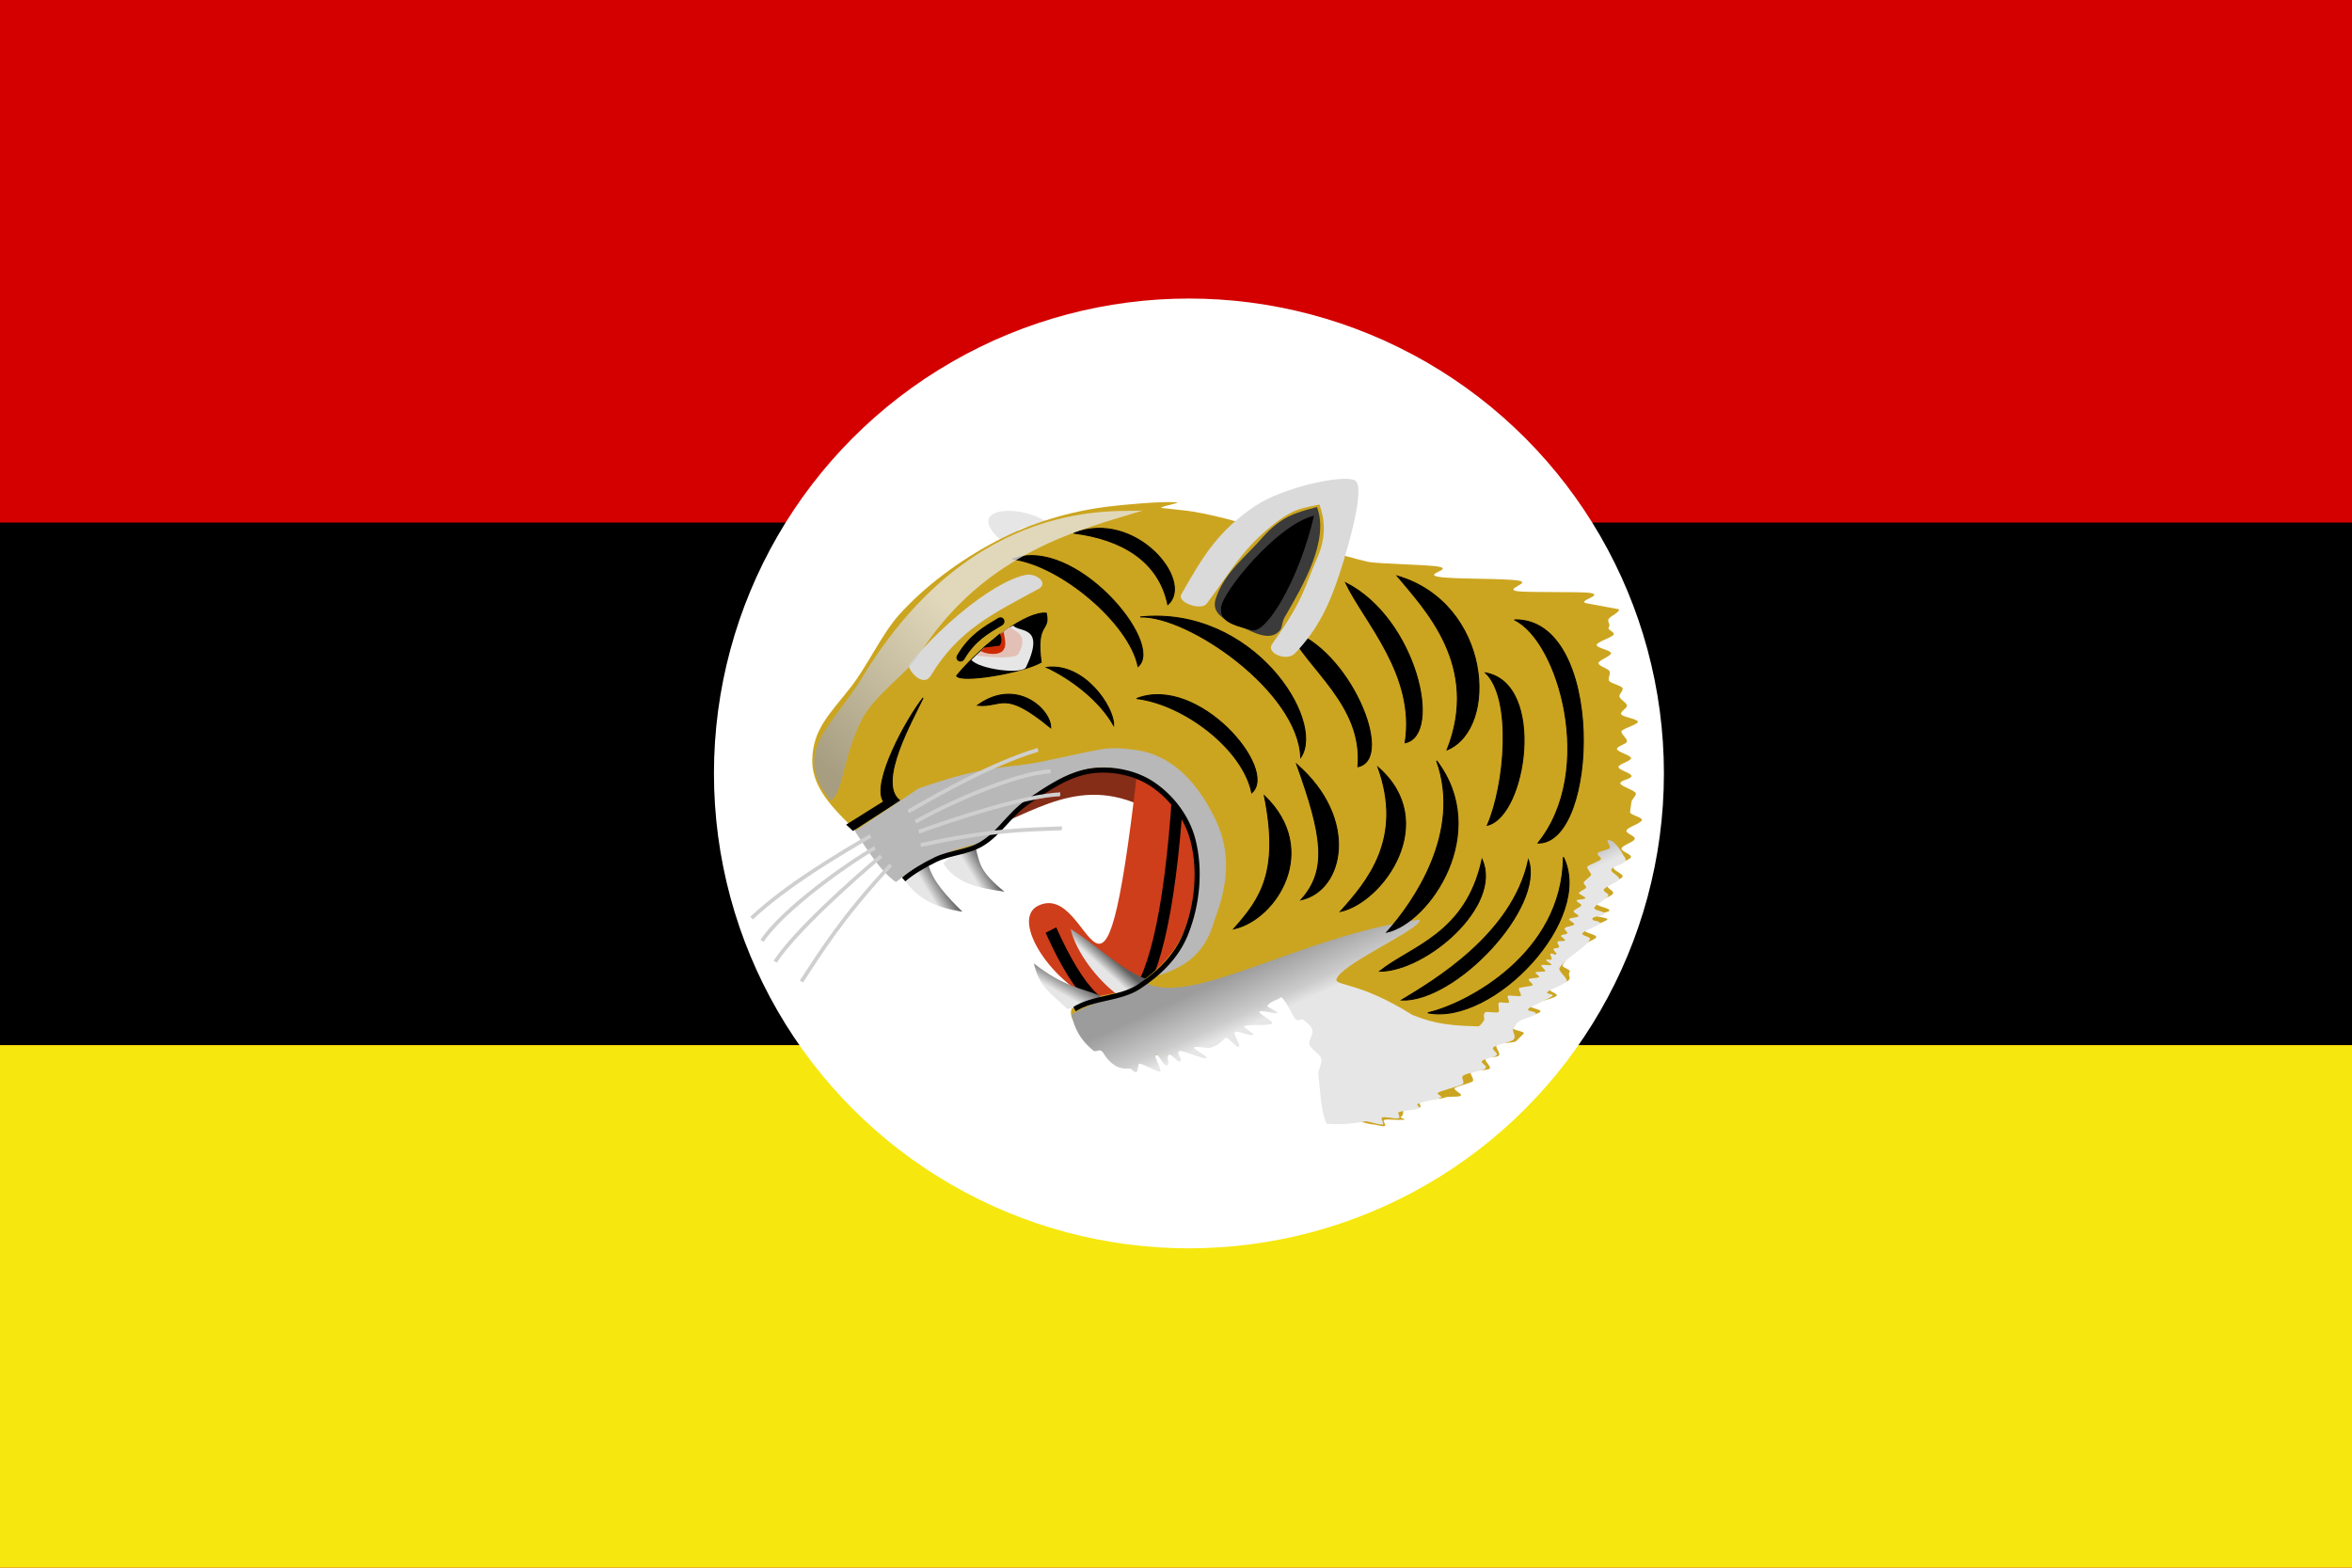 <?xml version="1.0" encoding="UTF-8" standalone="no"?>
<svg
   xmlns:dc="http://purl.org/dc/elements/1.1/"
   xmlns:cc="http://creativecommons.org/ns#"
   xmlns:rdf="http://www.w3.org/1999/02/22-rdf-syntax-ns#"
   xmlns:svg="http://www.w3.org/2000/svg"
   xmlns="http://www.w3.org/2000/svg"
   xmlns:xlink="http://www.w3.org/1999/xlink"
   xmlns:sodipodi="http://sodipodi.sourceforge.net/DTD/sodipodi-0.dtd"
   xmlns:inkscape="http://www.inkscape.org/namespaces/inkscape"
   width="900"
   height="600"
   id="svg4136"
   version="1.1"
   inkscape:version="0.91 r13725"
   sodipodi:docname="Flag_of_Tamil_Eelam_(Myomi_Republic) 2.svg">
  <defs
     id="defs4146">
    <linearGradient
       id="linearGradient5731">
      <stop
         id="stop5733"
         offset="0"
         style="stop-color:#adadad;stop-opacity:1;" />
      <stop
         style="stop-color:#e3e3e3;stop-opacity:1;"
         offset="0.757"
         id="stop5735" />
      <stop
         id="stop5737"
         offset="1"
         style="stop-color:#ffffff;stop-opacity:1;" />
    </linearGradient>
    <linearGradient
       id="linearGradient4137">
      <stop
         style="stop-color:#adadad;stop-opacity:1;"
         offset="0"
         id="stop4139" />
      <stop
         id="stop4145"
         offset="0.645"
         style="stop-color:#e3e3e3;stop-opacity:1;" />
      <stop
         style="stop-color:#ffffff;stop-opacity:1;"
         offset="1"
         id="stop4141" />
    </linearGradient>
    <linearGradient
       id="linearGradient3891">
      <stop
         style="stop-color:#ffffff;stop-opacity:1;"
         offset="0"
         id="stop3893" />
      <stop
         style="stop-color:#6a6a6a;stop-opacity:1;"
         offset="1"
         id="stop3895" />
    </linearGradient>
    <inkscape:perspective
       sodipodi:type="inkscape:persp3d"
       inkscape:vp_x="0 : 526.18108 : 1"
       inkscape:vp_y="0 : 999.99997 : 0"
       inkscape:vp_z="744.0945 : 526.18108 : 1"
       inkscape:persp3d-origin="372.04725 : 350.78738 : 1"
       id="perspective2498" />
    <inkscape:perspective
       sodipodi:type="inkscape:persp3d"
       inkscape:vp_x="0 : 526.18108 : 1"
       inkscape:vp_y="0 : 999.99997 : 0"
       inkscape:vp_z="744.0945 : 526.18108 : 1"
       inkscape:persp3d-origin="372.04725 : 350.78738 : 1"
       id="perspective2483" />
    <inkscape:perspective
       id="perspective10"
       inkscape:persp3d-origin="372.04725 : 350.78738 : 1"
       inkscape:vp_z="744.0945 : 526.18108 : 1"
       inkscape:vp_y="0 : 999.99997 : 0"
       inkscape:vp_x="0 : 526.18108 : 1"
       sodipodi:type="inkscape:persp3d" />
    <inkscape:perspective
       sodipodi:type="inkscape:persp3d"
       inkscape:vp_x="0 : 526.18108 : 1"
       inkscape:vp_y="0 : 999.99997 : 0"
       inkscape:vp_z="744.0945 : 526.18108 : 1"
       inkscape:persp3d-origin="372.04725 : 350.78738 : 1"
       id="perspective2498-6" />
    <inkscape:perspective
       sodipodi:type="inkscape:persp3d"
       inkscape:vp_x="0 : 526.18108 : 1"
       inkscape:vp_y="0 : 999.99997 : 0"
       inkscape:vp_z="744.0945 : 526.18108 : 1"
       inkscape:persp3d-origin="372.04725 : 350.78738 : 1"
       id="perspective2483-1" />
    <inkscape:perspective
       id="perspective10-3"
       inkscape:persp3d-origin="372.04725 : 350.78738 : 1"
       inkscape:vp_z="744.0945 : 526.18108 : 1"
       inkscape:vp_y="0 : 999.99997 : 0"
       inkscape:vp_x="0 : 526.18108 : 1"
       sodipodi:type="inkscape:persp3d" />
    <linearGradient
       inkscape:collect="always"
       xlink:href="#linearGradient5731"
       id="linearGradient5580"
       gradientUnits="userSpaceOnUse"
       x1="1581.935"
       y1="868.006"
       x2="1601.268"
       y2="919.559" />
    <linearGradient
       inkscape:collect="always"
       xlink:href="#linearGradient3891"
       id="linearGradient5582"
       gradientUnits="userSpaceOnUse"
       x1="1357.339"
       y1="731.079"
       x2="1372.32"
       y2="722.342" />
    <linearGradient
       inkscape:collect="always"
       xlink:href="#linearGradient3891"
       id="linearGradient5584"
       gradientUnits="userSpaceOnUse"
       gradientTransform="translate(42.815,-14.854)"
       x1="1357.339"
       y1="731.079"
       x2="1372.32"
       y2="722.342" />
    <linearGradient
       inkscape:collect="always"
       xlink:href="#linearGradient3891"
       id="linearGradient5586"
       gradientUnits="userSpaceOnUse"
       gradientTransform="matrix(0,-1,-1,0,2215.616,2202.509)"
       x1="1359.087"
       y1="725.837"
       x2="1374.067"
       y2="716.225" />
    <linearGradient
       inkscape:collect="always"
       xlink:href="#linearGradient3891"
       id="linearGradient5588"
       gradientUnits="userSpaceOnUse"
       gradientTransform="matrix(0,-1,-1,0,2261.052,2189.402)"
       x1="1364.329"
       y1="725.837"
       x2="1374.067"
       y2="716.225" />
    <linearGradient
       inkscape:collect="always"
       xlink:href="#linearGradient4137"
       id="linearGradient5590"
       gradientUnits="userSpaceOnUse"
       x1="1256.437"
       y1="600.842"
       x2="1392.471"
       y2="462.175" />
    <filter
       inkscape:collect="always"
       id="filter4133"
       x="-0.21"
       width="1.421"
       y="-0.124"
       height="1.247">
      <feGaussianBlur
         inkscape:collect="always"
         stdDeviation="11.101"
         id="feGaussianBlur4135" />
    </filter>
    <linearGradient
       inkscape:collect="always"
       xlink:href="#linearGradient5731-245-898-911-156"
       id="linearGradient5580-767-812-335-222"
       gradientUnits="userSpaceOnUse"
       x1="1581.935"
       y1="868.006"
       x2="1601.268"
       y2="919.559" />
    <linearGradient
       id="linearGradient5731-245-898-911-156">
      <stop
         id="stop8805"
         offset="0"
         style="stop-color:#9c9c9c;stop-opacity:1;;opacity:1" />
      <stop
         style="stop-color:#cccccc;stop-opacity:1;;opacity:1"
         offset="0.757"
         id="stop8807" />
      <stop
         id="stop8809"
         offset="1"
         style="stop-color:#e6e6e6;stop-opacity:1;;opacity:1" />
    </linearGradient>
    <linearGradient
       inkscape:collect="always"
       xlink:href="#linearGradient3891-618-702-939-718"
       id="linearGradient5582-23-211-805-370"
       gradientUnits="userSpaceOnUse"
       x1="1357.339"
       y1="731.079"
       x2="1372.32"
       y2="722.342" />
    <linearGradient
       id="linearGradient3891-618-702-939-718">
      <stop
         style="stop-color:#e6e6e6;stop-opacity:1;;opacity:1"
         offset="0"
         id="stop8813" />
      <stop
         style="stop-color:#5f5f5f;stop-opacity:1;;opacity:1"
         offset="1"
         id="stop8815" />
    </linearGradient>
    <linearGradient
       inkscape:collect="always"
       xlink:href="#linearGradient3891-618-702-939-718"
       id="linearGradient5584-34-800-557-814"
       gradientUnits="userSpaceOnUse"
       gradientTransform="translate(42.815,-14.854)"
       x1="1357.339"
       y1="731.079"
       x2="1372.32"
       y2="722.342" />
    <linearGradient
       inkscape:collect="always"
       xlink:href="#linearGradient3891-618-702-939-718"
       id="linearGradient5586-327-954-505-964"
       gradientUnits="userSpaceOnUse"
       gradientTransform="matrix(0,-1,-1,0,2215.616,2202.509)"
       x1="1359.087"
       y1="725.837"
       x2="1374.067"
       y2="716.225" />
    <linearGradient
       inkscape:collect="always"
       xlink:href="#linearGradient3891-618-702-939-718"
       id="linearGradient5588-121-566-192-992"
       gradientUnits="userSpaceOnUse"
       gradientTransform="matrix(0,-1,-1,0,2261.052,2189.402)"
       x1="1364.329"
       y1="725.837"
       x2="1374.067"
       y2="716.225" />
    <linearGradient
       inkscape:collect="always"
       xlink:href="#linearGradient4137-708-12-941-211"
       id="linearGradient5590-252-707-524-921"
       gradientUnits="userSpaceOnUse"
       x1="1256.437"
       y1="600.842"
       x2="1392.471"
       y2="462.175" />
    <linearGradient
       id="linearGradient4137-708-12-941-211">
      <stop
         style="stop-color:#9c9c9c;stop-opacity:1;;opacity:1"
         offset="0"
         id="stop8837" />
      <stop
         id="stop8839"
         offset="0.645"
         style="stop-color:#cccccc;stop-opacity:1;;opacity:1" />
      <stop
         style="stop-color:#e6e6e6;stop-opacity:1;;opacity:1"
         offset="1"
         id="stop8841" />
    </linearGradient>
  </defs>
  <sodipodi:namedview
     pagecolor="#ffffff"
     bordercolor="#666666"
     borderopacity="1"
     objecttolerance="10"
     gridtolerance="10"
     guidetolerance="10"
     inkscape:pageopacity="0"
     inkscape:pageshadow="2"
     inkscape:window-width="1366"
     inkscape:window-height="705"
     id="namedview4144"
     showgrid="false"
     fit-margin-top="0"
     fit-margin-left="0"
     fit-margin-right="0"
     fit-margin-bottom="0"
     inkscape:zoom="0.38"
     inkscape:cx="788.8098"
     inkscape:cy="396.68946"
     inkscape:window-x="-8"
     inkscape:window-y="-8"
     inkscape:window-maximized="1"
     inkscape:current-layer="svg4136" />
  <rect
     style="fill:#d40000;fill-opacity:1"
     y="0"
     x="0"
     width="900"
     height="600"
     id="rect4530" />
  <rect
     style="fill:#000000;fill-opacity:1"
     x="0"
     width="900"
     height="200"
     y="200"
     id="rect4532" />
  <rect
     style="fill:#f6e70e;fill-opacity:1"
     x="0"
     width="900"
     height="200"
     y="400"
     id="rect4534" />
  <g
     id="g5024"
     transform="matrix(1.372,0,0,1.372,-83.845,-3.087)">
    <g
       transform="matrix(0.722,0,0,0.722,682.076,-240.345)"
       id="g4486">
      <circle
         style="fill:#ffffff;fill-opacity:1;stroke-width:0.277"
         id="path3726"
         cx="-400.788"
         cy="-634.833"
         r="183.482"
         transform="scale(1,-1)" />
      <g
         id="g4137"
         transform="matrix(0.937,0,0,0.937,-951.047,385.711)">
        <path
           sodipodi:nodetypes="ccccc"
           inkscape:connector-curvature="0"
           id="path4307"
           d="m 501.562,289.568 c 21.262,-6.574 41.201,-24.549 70.291,-8.219 l -3.965,-23.83 -59.477,14.552 z"
           style="opacity:1;fill:#862d17;fill-opacity:1;stroke:none" />
        <path
           sodipodi:nodetypes="ccc"
           inkscape:connector-curvature="0"
           id="path4133"
           d="m 529.318,162.597 c -9.489,3.196 -16.004,-1.313 -12.616,12.377 -27.944,-18.408 -0.76,-21.601 12.616,-12.377 z"
           style="opacity:1;fill:#e6e6e6;stroke:none" />
        <path
           sodipodi:nodetypes="sccs"
           inkscape:connector-curvature="0"
           id="path4163"
           d="m 524.992,320.472 c -23.186,11.596 70.994,109.552 67.338,-43.063 -12.956,2.417 -11.404,-14.819 -26.425,-11.979 -14.505,125.062 -18.128,43.646 -40.913,55.042 z"
           style="opacity:1;fill:#ce3e1a;fill-opacity:1;stroke:none" />
        <path
           transform="matrix(0.413,-0.033,0,0.413,-80.953,57.338)"
           sodipodi:nodetypes="cc"
           inkscape:connector-curvature="0"
           id="path4351"
           d="m 1606.864,653.751 c -16.472,248.346 -69.934,257.199 -126.697,125.823"
           style="opacity:1;fill:none;stroke:#000000;stroke-width:11.5;stroke-linecap:butt;stroke-linejoin:miter;stroke-miterlimit:4;stroke-dasharray:none;stroke-opacity:1;filter:url(#filter4133)" />
        <path
           sodipodi:nodetypes="sssssssssssssssssssssssssssssssscccscscssssccsccsccccscscscsccsscccsscssscsscscscssccsccsssssccccccccccs"
           inkscape:connector-curvature="0"
           d="m 641.527,375.303 c -3.382,-6.985 -5.444,-17.769 -13.239,-18.975 -9.072,-1.403 -15.159,12.991 -24.209,15.957 -7.465,2.447 -15.577,4.739 -23.074,7.225 -5.022,1.665 -9.688,3.491 -13.996,5.235 -7.783,3.151 -15.98,-4.449 -21.561,-9.979 -3.31,-3.28 -8.953,-8.624 -6.052,-12.749 3.711,-5.278 18.429,-3.793 26.1,-8.835 8.366,-5.499 15.92,-12.875 19.634,-22.088 4.963,-12.31 6.189,-26.578 3.026,-38.828 -2.392,-9.266 -8.815,-17.641 -16.608,-22.881 -6.945,-4.67 -16.279,-6.653 -24.965,-5.542 -9.66,1.235 -18.574,7.484 -26.857,13.146 -6.9,4.716 -11.373,12.742 -18.535,17.011 -5.791,3.452 -12.854,3.568 -18.913,6.45 -4.671,2.222 -8.527,9.613 -13.239,8.26 -13.673,-3.928 -11.375,-11.386 -17.778,-17.851 -8.748,-8.832 -19.531,-18.073 -19.291,-30.589 0.242,-12.649 7.259,-18.973 15.824,-29.896 6.753,-8.612 12.889,-22.002 19.804,-29.731 10.93,-12.215 25.646,-22.905 40.025,-30.478 14.528,-7.652 30.635,-12.41 46.526,-14.361 6.042,-0.742 21.944,-2.224 27.946,-1.72 2.452,0.206 -8.356,2.009 -5.923,2.336 3.148,0.423 9.677,0.952 12.777,1.481 24.758,4.228 47.544,14.877 71.87,20.655 3.961,0.941 25.365,1.181 29.561,2.081 5.492,1.179 -6.157,3.005 -0.448,4.113 5.812,1.129 27.542,0.575 33.358,1.628 5.027,0.911 -5.846,3.439 -0.97,4.292 4.375,0.766 26.323,0.077 30.465,0.795 5.77,1.001 -6.398,3.386 -1.319,4.292 4.732,0.844 9.103,1.647 12.999,2.408 0.623,1.253 -3.663,2.832 -4.25,4.15 -0.506,1.137 0.987,2.113 0.128,3.296 -0.808,1.113 2.648,1.894 1.962,3.036 -0.751,1.249 -6.871,2.964 -6.95,4.235 -0.082,1.304 5.813,2.111 5.911,3.377 0.099,1.275 -5.408,2.994 -5.159,4.238 0.247,1.236 4.253,2.159 4.617,3.371 0.359,1.197 -0.749,2.507 -0.306,3.689 0.437,1.166 5.089,1.988 5.578,3.145 0.485,1.147 -1.703,2.51 -1.197,3.655 0.505,1.141 2.52,2.16 3.019,3.305 0.5,1.148 -2.84,2.609 -2.375,3.766 0.469,1.166 6.485,1.886 6.889,3.069 0.408,1.193 -7.117,3.036 -6.804,4.253 0.315,1.225 2.152,2.511 2.341,3.767 0.181,1.204 -4.293,2.087 -4.146,3.302 0.147,1.212 5.712,2.516 5.822,3.737 0.11,1.22 -5.263,2.465 -5.194,3.691 0.07,1.227 5.345,2.454 5.371,3.686 0.026,1.233 -4.61,1.754 -4.632,2.989 -0.022,1.237 6.516,3.029 6.442,4.266 -0.074,1.239 -1.731,2.287 -1.86,3.524 -0.129,1.239 -0.358,2.798 -0.546,4.032 -0.195,1.278 5.103,2.109 4.872,3.386 -0.231,1.275 -6.099,3.004 -6.366,4.277 -0.267,1.271 3.718,2.194 3.416,3.462 -0.302,1.266 -5.096,2.646 -5.433,3.908 -0.336,1.26 4.227,2.365 3.857,3.619 -0.369,1.253 -6.757,2.99 -7.16,4.236 -0.402,1.246 4.14,2.578 3.706,3.815 -0.435,1.237 -5.723,2.37 -6.19,3.598 -0.467,1.228 2.77,2.15 2.272,3.367 -0.499,1.218 -6.184,2.849 -6.713,4.055 -0.53,1.207 5.745,1.855 5.185,3.049 -0.269,0.573 -5.38,1.396 -5.425,1.947 -0.05,0.599 4.967,0.925 4.66,1.539 -0.63,1.26 -8.758,3.117 -9.432,4.357 -0.674,1.24 5.474,1.915 4.759,3.135 -0.714,1.219 -6.471,2.835 -7.222,4.035 -0.751,1.199 -3.451,2.544 -4.236,3.724 -0.784,1.179 -1.516,2.343 -2.331,3.503 -0.814,1.159 3.708,1.876 2.866,3.018 -0.842,1.141 0.599,2.088 -0.268,3.212 -0.866,1.124 -6.9,2.657 -7.788,3.764 -0.888,1.108 3.523,1.777 2.617,2.869 -0.908,1.093 -9.867,2.83 -10.79,3.907 -0.925,1.08 5.064,1.591 4.127,2.655 -0.889,1.009 -8.437,2.564 -9.331,3.581 -0.888,1.012 -0.915,1.956 -1.811,2.97 -0.892,1.01 5.173,1.455 4.27,2.461 -0.901,1.004 -2.127,2.03 -3.041,3.024 -0.914,0.994 -7.128,0.518 -8.058,1.496 -0.932,0.979 1.826,3.54 0.875,4.497 -0.953,0.959 -4.415,0.216 -5.39,1.147 -0.978,0.934 2.574,3.374 1.571,4.273 -1.007,0.902 -6.507,0.256 -7.542,1.116 -1.039,0.863 1.603,3.296 0.533,4.111 -1.073,0.817 -6.17,1.933 -7.277,2.694 -1.109,0.762 3.496,2.544 2.35,3.245 -1.144,0.699 -5.246,0.091 -6.43,0.722 -1.21,0.645 -9.064,0.716 -10.345,1.396 -1.227,0.651 1.159,2.148 -0.117,2.798 -1.249,0.636 -4.763,-0.446 -6.044,0.158 -1.276,0.602 -0.21,2.881 -1.503,3.422 -1.307,0.547 2.515,1.277 1.16,1.377 -3.233,0.24 -6.682,-0.313 -8.01,0.021 -1.374,0.346 1.183,2.44 -0.158,2.611 -1.392,0.178 -3.19,-0.627 -4.528,-0.678 -1.37,-0.052 -3.199,-0.581 -4.492,-0.916 -1.279,-0.332 -7.54,-0.019 -7.887,-0.739 -9.279,-5.647 -4.324,-23.223 -9.378,-33.662 z"
           style="opacity:1;fill:#cca520;fill-opacity:1;stroke:none"
           id="path3015" />
        <path
           transform="matrix(0.413,-0.033,0,0.413,-80.953,57.338)"
           sodipodi:nodetypes="cscccccsssssssssssssssssssssssssssssssssssssssssccssssssssssssssssssssssssscssssssscsssssscsssssssssssssssssssscssc"
           inkscape:connector-curvature="0"
           id="path4165"
           d="m 1500.674,865.638 c 4.916,-3.059 19.013,-8.398 35.107,-12.334 12.571,-3.074 31.448,-3.011 40.044,-12.851 46.905,26.396 156.871,-36.11 272.455,-41.923 3.452,9.073 -81.004,38.604 -83.263,53.567 1.249,6.256 24.52,4.662 76.018,41.067 14.098,6.419 27.066,12.967 65.533,16.602 0,0.632 2.646,-0.508 5.873,-5.52 1.166,-1.811 -1.565,-5.529 1.278,-7.876 1.397,-1.153 11.756,2.126 13.337,0.687 1.091,-0.993 -0.98,-8.2 0.243,-9.255 1.042,-0.9 8.827,1.657 9.914,0.684 1.378,-1.234 -2.287,-5.468 -0.781,-6.786 0.981,-0.858 11.645,2.02 12.639,1.111 1.462,-1.338 -2.951,-6.478 -1.415,-7.896 0.923,-0.852 12.327,-0.913 13.247,-1.795 1.261,-1.209 -4.99,-5.128 -3.703,-6.382 1.082,-1.054 9.151,-0.246 10.229,-1.336 1.101,-1.115 -4.511,-3.859 -3.399,-5.006 0.619,-0.639 9.031,0.329 9.647,-0.321 0.825,-0.872 -4.799,-5.245 -3.972,-6.131 1.114,-1.195 8.94,1.355 10.038,0.125 0.704,-0.79 -5.849,-4.273 -5.145,-5.074 1.175,-1.339 4.227,1.063 5.392,-0.319 0.7,-0.83 -1.827,-4.623 -1.129,-5.466 1.161,-1.402 4.735,2.279 5.882,0.832 0.94,-1.186 -3.766,-4.268 -2.829,-5.482 0.815,-1.057 4.584,-0.244 5.394,-1.324 0.98,-1.308 -2.343,-4.244 -1.368,-5.583 0.955,-1.312 6.473,0.585 7.415,-0.761 0.666,-0.951 -4.582,-4.061 -3.919,-5.027 1.102,-1.607 5.153,-0.281 6.239,-1.936 0.691,-1.053 -3.458,-3.997 -2.771,-5.068 1.257,-1.961 8.414,-1.267 9.642,-3.293 0.737,-1.216 -5.786,-4.325 -5.056,-5.564 0.948,-1.608 8.336,-0.548 9.264,-2.197 0.747,-1.327 -5.499,-4.011 -4.761,-5.365 1.14,-2.092 6.566,-3.141 7.675,-5.296 0.584,-1.135 -5.286,-3.891 -4.709,-5.043 0.786,-1.568 8.013,-0.197 8.78,-1.799 0.515,-1.075 -7.036,-4.577 -6.527,-5.667 0.689,-1.475 6.477,-3.232 7.151,-4.733 0.669,-1.492 -2.968,-3.802 -2.312,-5.319 0.839,-1.939 6.502,-4.974 7.314,-6.953 0.671,-1.638 -4.579,-6.782 -3.924,-8.445 0.544,-1.381 13.174,-4.921 13.701,-6.319 0.839,-2.226 -3.985,-4.204 -3.185,-6.472 0.555,-1.572 11.579,-2.617 12.11,-4.21 0.825,-2.478 -2.947,-5.519 -2.179,-8.046 7.608,-0.471 15.728,16.602 15.728,16.602 9.065,10.477 -11.96,8.129 -12.059,13.834 -0.042,2.43 9.028,7.114 7.773,9.719 -1.335,2.773 -14.443,6.306 -15.326,9.123 -0.673,2.145 5.461,4.12 4.568,6.278 -1.343,3.246 -13.284,8.037 -13.981,11.037 -0.663,2.854 10.933,4.159 10.063,6.77 -0.864,2.595 -11.253,1.327 -11.95,3.791 -0.891,3.149 8.394,2.3 7.087,5.426 -1.308,3.127 -15.834,5.53 -17.133,8.663 -0.937,2.259 8.73,3.981 7.584,6.254 -4.431,8.792 -25.716,17.376 -30.431,26.577 -1.529,2.984 8.802,10.859 7.04,13.835 -1.682,2.842 -17.552,6.582 -19.337,9.404 -0.988,1.562 6.516,2.035 5.469,3.594 -1.639,2.439 -22.693,9.031 -24.37,11.433 -1.725,2.472 9.183,2.934 7.336,5.373 -3.265,4.313 -16.609,2.054 -21.922,11.888 -2.38,4.404 3.41,8.377 -0.14,12.122 -2.132,2.249 -17.905,3.935 -20.128,6.144 -2.139,2.125 5.453,6.042 3.193,8.122 -1.878,1.729 -12.131,2.536 -14.082,4.234 -2.947,2.565 6.142,5.455 2.966,7.943 -3.669,2.873 -18.345,2.8 -22.286,5.577 -2.61,1.839 2.325,6.554 -0.427,8.342 -2.648,1.721 -21.667,4.866 -24.425,6.535 -2.613,1.581 5.231,3.681 2.5,5.213 -5.345,2.052 -19.151,2.141 -23.134,4.695 -1.392,0.892 3.592,3.681 1.735,4.289 -5.152,1.686 -15.005,0.704 -20.13,2.101 -2.284,0.623 1.962,5.565 -0.316,6.121 -3.28,0.802 -13.08,-2.818 -16.346,-2.166 -2.75,0.549 2.844,6.662 0.105,7.095 -3.034,0.479 -14.401,-4.736 -17.421,-4.411 -12.985,1.395 -25.827,1.298 -38.48,-0.796 -6.018,-14.831 -6.075,-34.187 -8.131,-49.547 -0.611,-4.562 4.206,-11.25 2.993,-15.672 -1.418,-5.168 -10.297,-10.21 -11.835,-15.06 -1.227,-3.868 3.378,-8.988 3.032,-13.301 -0.394,-4.901 -5.808,-8.921 -8.803,-11.725 -2.057,-1.926 -6.293,1.133 -7.997,-1.335 -4.114,-5.956 -8.467,-17.377 -14.357,-23.391 -3.604,2.958 -10.707,2.928 -13.868,7.681 -0.809,1.217 11.677,7.032 10.265,7.849 -2.417,1.399 -17.018,-4.734 -18.068,-2.805 -1.337,2.457 15.232,11.087 12.37,13.049 -3.11,2.132 -24.98,-1.682 -27.463,0.5 -1.413,1.241 10.295,8.031 8.749,9.101 -2.762,1.912 -15.911,-6.13 -18.275,-4.07 -2.235,1.947 6.387,13.238 4.064,14.844 -2.514,1.738 -11.281,-11.728 -13.623,-9.792 -4.039,3.339 -8.38,7.598 -15.596,8.622 -2.181,0.309 -13.32,-2.716 -15.216,-1.895 -2.826,1.223 14.847,10.936 11.884,11.9 -2.897,0.943 -24.331,-10.092 -27.025,-9.199 -3.569,1.184 4.162,9.441 0.714,10.352 -2.914,0.769 -8.048,-8.157 -10.819,-7.44 -3.848,0.994 1.482,9.582 -2.279,10.295 -3.601,0.682 -7.681,-12.002 -11.179,-11.322 -2.427,0.472 6.905,16.708 4.444,17.074 -2.879,0.428 -17.85,-9.875 -20.655,-9.461 -2.15,0.317 -0.952,7.814 -3.083,8.083 -3.158,0.398 -4.206,-4.493 -7.361,-4.12 -10.976,0.028 -19.194,-6.495 -25.411,-17.28 -3.845,-6.671 -7.05,-0.431 -10.559,-3.854 -6.304,-6.15 -16.724,-15.521 -21.445,-37.34 z"
           style="opacity:1;fill:url(#linearGradient5580-767-812-335-222);fill-opacity:1;stroke:none" />
        <path
           inkscape:connector-curvature="0"
           d="m 528.597,222.133 c 15.724,-1.898 27.82,16.498 27.61,23.897 -5.934,-10.491 -17.717,-19.229 -27.61,-23.897 z m -28.477,15.645 c 16.085,-11.659 30.343,1.875 30.134,9.273 -19.632,-16.23 -19.88,-8.24 -30.134,-9.273 z m 39.651,-70.981 c 25.457,-9.896 49.808,19.763 38.785,29.479 -3.694,-18.034 -19.137,-27.042 -38.785,-29.479 z m -25.233,10.696 c 25.457,-9.896 62.785,34.572 51.762,44.288 -3.694,-18.034 -32.114,-41.851 -51.762,-44.288 z m 51.186,57.492 c 25.457,-9.896 58.46,29.155 47.436,38.871 -3.694,-18.034 -27.788,-36.434 -47.436,-38.871 z m 1.442,-33.64 c 46.514,-4.682 76.474,42.705 66.18,57.899 -0.988,-27.118 -46.043,-58.453 -66.18,-57.899 z m 61.279,5.488 c 24.736,7.105 44.041,53.032 28.477,56.268 2.29,-25.383 -20.922,-40.256 -28.477,-56.268 z m 23.43,-19.561 c 29.061,14.684 40.076,62.726 24.512,65.962 4.453,-28.082 -16.957,-49.95 -24.512,-65.962 z m 21.268,-2.805 c 38.459,11.238 42.082,62.66 20.547,71.69 13.786,-34.837 -9.444,-58.247 -20.547,-71.69 z m 36.407,39.945 c 24.906,4.485 16.812,59.01 0.721,62.843 7.297,-16.649 10.382,-52.284 -0.721,-62.843 z m 11.895,-21.871 c 37.548,-0.753 34.769,92.422 9.733,92.032 24.1,-29.873 8.345,-83.495 -9.733,-92.032 z m 20.186,97.853 c 12.676,25.774 -29.034,69.476 -55.872,64.185 15.809,-3.608 55.566,-24.24 55.872,-64.185 z m -14.419,1.168 c 6.621,19.659 -29.896,58.544 -52.268,57.765 12.848,-7.81 45.587,-26.865 52.268,-57.765 z m -19.105,-0.254 c 8.423,19.152 -23.047,46.094 -42.175,46.133 12.848,-10.334 35.494,-15.234 42.175,-46.133 z m -18.744,-40.656 c 22.482,29.548 -2.861,66.807 -20.547,70.694 11.045,-12.35 31.168,-41.197 20.547,-70.694 z m -24.151,2.678 c 25.726,22.436 2.185,55.584 -15.5,59.471 11.045,-12.35 26.122,-29.974 15.5,-59.471 z m -33.523,-1.249 c 25.726,22.436 19.488,52.019 1.802,55.907 11.045,-12.35 8.819,-26.409 -1.802,-55.907 z m -13.337,12.976 c 23.202,22.28 5.069,51.025 -12.616,54.912 11.045,-12.35 18.912,-23.623 12.616,-54.912 z"
           style="opacity:1;fill:#000000;stroke:#000000;stroke-width:0.413px;stroke-linecap:butt;stroke-linejoin:miter;stroke-opacity:1"
           id="path3882" />
        <path
           sodipodi:nodetypes="cccc"
           inkscape:connector-curvature="0"
           id="path4131"
           d="m 587.353,194.301 39.291,20.967 c 9.758,-19.521 25.399,-31.725 22.709,-66.724 -39.403,2.358 -45.65,27.534 -62,45.757 z"
           style="opacity:1;fill:#cca520;fill-opacity:1;stroke:none" />
        <path
           sodipodi:nodetypes="ccccccc"
           inkscape:connector-curvature="0"
           id="path3941"
           d="m 640.044,156.035 c -9.954,2.497 -15.021,4.448 -22.048,12.073 -7.453,8.683 -16.144,14.762 -19.714,25.832 -1.905,5.743 3.659,8.718 8.507,10.594 4.384,1.575 11.212,6.361 16.035,3.944 3.885,-2.275 1.902,-3.938 4.264,-7.653 7.6,-13.112 18.036,-31.291 12.957,-44.79 z"
           style="opacity:1;fill:#3b3b3b;fill-opacity:1;stroke:none" />
        <path
           sodipodi:nodetypes="sscs"
           inkscape:connector-curvature="0"
           id="path3885"
           d="m 613.307,206.617 c -9.869,-2.358 -13.021,-4.32 -12.616,-9.071 0.543,-6.367 22.635,-33.649 37.849,-37.672 -6.14,26.179 -19.442,48.126 -25.233,46.743 z"
           style="opacity:1;fill:#000000;stroke:#000000;stroke-width:0.413px;stroke-linecap:butt;stroke-linejoin:miter;stroke-opacity:1" />
        <path
           sodipodi:nodetypes="sscssssssss"
           inkscape:connector-curvature="0"
           id="path3887"
           d="m 594.562,195.88 c 8.393,-11.056 13.574,-20.456 23.07,-28.904 12.366,-11.002 16.058,-10.245 23.43,-11.992 0.249,1.318 4.56,10.15 -1.081,22.437 -4.955,10.793 -4.605,15.7 -18.384,35.013 -2.791,3.913 6.044,7.407 9.372,3.927 9.514,-9.949 14.147,-19.985 18.384,-32.85 3.907,-11.861 10.629,-35.75 6.488,-38.375 -4.435,-2.811 -29.853,2.701 -41.454,10.568 -15.184,10.298 -21.216,20.416 -30.279,36.337 -1.88,3.302 8.147,6.878 10.454,3.839 z"
           style="opacity:1;fill:#dadada;stroke:none" />
        <g
           transform="matrix(0.413,-0.033,0,0.413,-80.953,57.338)"
           id="g3911">
          <path
             style="opacity:1;fill:url(#linearGradient5582-23-211-805-370);fill-opacity:1;stroke:none"
             d="m 1391.916,754.234 c -24.837,-5.713 -45.226,-15.731 -58.543,-37.572 8.389,-7.746 13.765,-11.421 24.466,-12.233 4.258,16.893 18.247,32.912 34.077,49.805 z"
             id="path3889"
             inkscape:connector-curvature="0"
             sodipodi:nodetypes="cccc" />
          <path
             sodipodi:nodetypes="cccc"
             inkscape:connector-curvature="0"
             id="path3899"
             d="m 1433.857,737.633 c -24.837,-5.713 -47.847,-11.362 -61.164,-33.203 8.389,-7.746 21.63,-12.295 32.33,-13.107 4.258,16.893 4.267,24.174 28.834,46.31 z"
             style="opacity:1;fill:url(#linearGradient5584-34-800-557-814);fill-opacity:1;stroke:none" />
          <path
             style="opacity:1;fill:url(#linearGradient5586-327-954-505-964);fill-opacity:1;stroke:none"
             d="m 1463.129,811.466 c 5.713,24.837 16.604,30.372 33.203,48.057 12.114,-0.525 32.392,0.215 33.203,-10.485 -17.767,-8.626 -37.281,-12.131 -66.406,-37.572 z"
             id="path3903"
             inkscape:connector-curvature="0"
             sodipodi:nodetypes="cccc" />
          <path
             sodipodi:nodetypes="cccc"
             inkscape:connector-curvature="0"
             id="path3907"
             d="m 1499.827,780.011 c 5.713,24.837 27.963,53.964 46.31,69.028 12.114,-0.525 28.023,-2.407 28.834,-13.107 -26.098,-11.959 -48.696,-37.667 -75.144,-55.921 z"
             style="opacity:1;fill:url(#linearGradient5588-121-566-192-992);fill-opacity:1;stroke:none" />
        </g>
        <path
           sodipodi:nodetypes="cccc"
           inkscape:connector-curvature="0"
           id="path3925"
           d="m 491.482,225.607 c 11.767,-14.139 29.327,-26.737 36.972,-25.803 1.709,7.906 -4.399,3.254 -2.12,20.22 -7.975,4.507 -33.341,8.634 -34.852,5.584 z"
           style="opacity:1;fill:#000000;stroke:#000000;stroke-width:0.413px;stroke-linecap:butt;stroke-linejoin:miter;stroke-opacity:1" />
        <path
           style="opacity:1;fill:#e6e6e6;stroke:none"
           d="m 497.588,219.025 c 1.975,-2.081 14.665,-13.343 17.266,-14.118 2.189,2.947 13.482,-0.356 5.32,17.016 -1.334,3.449 -19.874,0.895 -22.586,-2.898 z"
           id="path3923"
           inkscape:connector-curvature="0"
           sodipodi:nodetypes="cccc" />
        <path
           sodipodi:nodetypes="cccc"
           inkscape:connector-curvature="0"
           id="path3921"
           d="m 499.498,217.292 c 1.975,-2.079 11.547,-10.664 14.028,-11.788 0.509,1.403 8.209,2.183 3.608,10.785 -0.934,2.817 -13.284,1.463 -17.636,1.003 z"
           style="opacity:1;fill:#e3c0b6;fill-opacity:1;stroke:none" />
        <path
           style="opacity:1;fill:#cd2900;fill-opacity:1;stroke:none"
           d="m 501.466,215.405 c 1.975,-2.081 7.558,-6.854 9.399,-7.903 0.36,2.276 1.189,5.289 0.228,6.916 -1.414,3.336 -7.916,2.141 -9.627,0.987 z"
           id="path3919"
           inkscape:connector-curvature="0"
           sodipodi:nodetypes="cccc" />
        <path
           sodipodi:nodetypes="cccc"
           inkscape:connector-curvature="0"
           id="path3917"
           d="m 502.978,213.777 c 2.247,-1.763 4.339,-3.654 6.234,-5.253 0.509,1.403 0.882,2.826 -0.08,4.453 z"
           style="opacity:1;fill:#000000;stroke:#000000;stroke-width:0.413px;stroke-linecap:butt;stroke-linejoin:miter;stroke-opacity:1" />
        <path
           transform="matrix(0.413,-0.033,0,0.413,-80.953,57.338)"
           sodipodi:nodetypes="sssss"
           inkscape:connector-curvature="0"
           id="path3935"
           d="m 1360.461,515.695 c 27.295,-43.279 62.68,-57.084 107.474,-77.766 10.172,-4.697 -2.296,-16.712 -13.98,-14.854 -36.605,5.819 -91.501,51.765 -115.338,80.387 -2.554,3.067 13.502,25.461 21.844,12.233 z"
           style="opacity:1;fill:#dadada;stroke:none" />
        <path
           transform="matrix(0.413,-0.033,0,0.413,-80.953,57.338)"
           sodipodi:nodetypes="cc"
           inkscape:connector-curvature="0"
           id="path3937"
           d="m 1390.169,499.967 c 11.379,-18.541 25.642,-25.282 39.32,-32.33"
           style="opacity:1;fill:none;stroke:#000000;stroke-width:8.6;stroke-linecap:round;stroke-linejoin:miter;stroke-miterlimit:4;stroke-dasharray:none;stroke-opacity:1" />
        <path
           transform="matrix(0.413,-0.033,0,0.413,-80.953,57.338)"
           sodipodi:nodetypes="cccccc"
           inkscape:connector-curvature="0"
           id="path3939"
           d="m 1282.695,664.236 46.31,-26.213 c -22.712,-19.889 13.751,-80.145 23.592,-100.484 -16.502,19.293 -52.256,81.655 -39.32,100.484 l -36.698,20.097 z"
           style="opacity:1;fill:#000000;stroke:#000000;stroke-width:1px;stroke-linecap:butt;stroke-linejoin:miter;stroke-opacity:1" />
        <path
           transform="matrix(0.413,-0.033,0,0.413,-80.953,57.338)"
           sodipodi:nodetypes="scsscs"
           inkscape:connector-curvature="0"
           id="path4135"
           d="m 1291.503,512.776 c 112.053,-175.482 256.598,-144.212 280.41,-144.748 -57.515,13.345 -157.725,26.913 -224.314,127.421 -10.32,15.577 -43.204,34.948 -56.131,58.785 -18.691,34.467 -18.536,72.369 -31.055,78.546 -40.321,-52.184 1.922,-74.328 31.089,-120.005 z"
           style="opacity:0.782;fill:url(#linearGradient5590-252-707-524-921);fill-opacity:1;stroke:none" />
        <path
           transform="matrix(0.413,-0.033,0,0.413,-80.953,57.338)"
           sodipodi:nodetypes="ccsscccccccc"
           inkscape:connector-curvature="0"
           id="path4203"
           d="m 1586.767,833.748 c 21.616,-5.591 46.636,-13.881 56.795,-51.552 13.615,-34.077 16.069,-65.884 1.748,-97.862 -23.021,-51.404 -53.196,-71.851 -80.387,-77.766 -31.493,-6.851 -32.614,-3.38 -96.115,4.369 -37.087,4.175 -50.313,-2.09 -120.58,16.602 l -63.785,37.572 c 13.055,20.593 25.775,42.528 41.067,54.174 27.588,-19.498 56.587,-29.125 86.503,-32.33 51.761,-51.245 95.615,-73.12 131.065,-63.785 56.292,16.584 83.51,57.397 83.882,120.58 -4.264,53.568 -16.685,61.445 -40.194,89.998 z"
           style="opacity:1;fill:#b8b8b8;fill-opacity:1;stroke:none" />
        <path
           transform="matrix(0.413,-0.033,0,0.413,-80.953,57.338)"
           id="path4173"
           style="opacity:1;fill:none;stroke:#000000;stroke-width:5.1;stroke-miterlimit:4;stroke-dasharray:none"
           d="m 1503.722,860.392 c 18.607,-10.318 45.547,-6.448 64.14,-17.162 20.279,-11.686 37.716,-27.208 46.719,-48.812 12.029,-28.864 15.002,-63.208 7.335,-93.525 -5.799,-22.931 -21.366,-44.492 -40.258,-58.725 -16.835,-12.683 -39.461,-19.324 -60.516,-18.338 -23.415,1.096 -45.023,14.493 -65.1,26.59 -16.726,10.077 -27.568,28.653 -44.928,37.593 -14.038,7.229 -31.158,6.124 -45.845,11.92 -11.322,4.468 -24.165,11.143 -32.092,17.421"
           inkscape:connector-curvature="0"
           sodipodi:nodetypes="cssssssssc" />
        <g
           transform="matrix(0.413,-0.033,0,0.413,-80.953,57.338)"
           id="g4335">
          <g
             id="g4329">
            <path
               sodipodi:nodetypes="cc"
               inkscape:connector-curvature="0"
               id="path3927"
               d="m 1320.267,701.808 c -48.984,48.923 -69.124,80.364 -89.124,109.221"
               style="opacity:1;fill:none;stroke:#cfcfcf;stroke-width:3.9;stroke-linecap:butt;stroke-linejoin:miter;stroke-miterlimit:4;stroke-dasharray:none;stroke-opacity:1" />
            <path
               style="opacity:1;fill:none;stroke:#cfcfcf;stroke-width:3.9;stroke-linecap:butt;stroke-linejoin:miter;stroke-miterlimit:4;stroke-dasharray:none;stroke-opacity:1"
               d="m 1310.656,692.197 c -28.888,21.836 -85.726,68.131 -105.726,96.989"
               id="path3929"
               inkscape:connector-curvature="0"
               sodipodi:nodetypes="cc" />
            <path
               sodipodi:nodetypes="cc"
               inkscape:connector-curvature="0"
               id="path3931"
               d="m 1304.539,683.459 c -29.761,14.846 -92.716,55.025 -112.716,83.882"
               style="opacity:1;fill:none;stroke:#cfcfcf;stroke-width:3.9;stroke-linecap:butt;stroke-linejoin:miter;stroke-miterlimit:4;stroke-dasharray:none;stroke-opacity:1" />
            <path
               style="opacity:1;fill:none;stroke:#cfcfcf;stroke-width:3.9;stroke-linecap:butt;stroke-linejoin:miter;stroke-miterlimit:4;stroke-dasharray:none;stroke-opacity:1"
               d="m 1300.17,671.226 c -29.761,14.846 -83.105,41.918 -118.833,72.523"
               id="path3933"
               inkscape:connector-curvature="0"
               sodipodi:nodetypes="cc" />
          </g>
          <g
             id="g4301"
             transform="matrix(0.602,-0.799,0.799,0.602,78.265,1205.724)">
            <path
               style="opacity:1;fill:none;stroke:#cfcfcf;stroke-width:3.9;stroke-linecap:butt;stroke-linejoin:miter;stroke-miterlimit:4;stroke-dasharray:none;stroke-opacity:1"
               d="m 1181.338,701.808 c 48.984,48.923 69.124,80.364 89.124,109.221"
               id="path4293"
               inkscape:connector-curvature="0"
               sodipodi:nodetypes="cc" />
            <path
               sodipodi:nodetypes="cc"
               inkscape:connector-curvature="0"
               id="path4295"
               d="m 1190.949,692.197 c 28.888,21.836 85.726,68.131 105.726,96.989"
               style="opacity:1;fill:none;stroke:#cfcfcf;stroke-width:3.9;stroke-linecap:butt;stroke-linejoin:miter;stroke-miterlimit:4;stroke-dasharray:none;stroke-opacity:1" />
            <path
               style="opacity:1;fill:none;stroke:#cfcfcf;stroke-width:3.9;stroke-linecap:butt;stroke-linejoin:miter;stroke-miterlimit:4;stroke-dasharray:none;stroke-opacity:1"
               d="m 1197.065,683.459 c 29.761,14.846 92.716,55.025 112.716,83.882"
               id="path4297"
               inkscape:connector-curvature="0"
               sodipodi:nodetypes="cc" />
            <path
               sodipodi:nodetypes="cc"
               inkscape:connector-curvature="0"
               id="path4299"
               d="m 1201.434,671.226 c 29.761,14.846 83.105,41.918 118.833,72.523"
               style="opacity:1;fill:none;stroke:#cfcfcf;stroke-width:3.9;stroke-linecap:butt;stroke-linejoin:miter;stroke-miterlimit:4;stroke-dasharray:none;stroke-opacity:1" />
          </g>
        </g>
      </g>
    </g>
  </g>
</svg>
